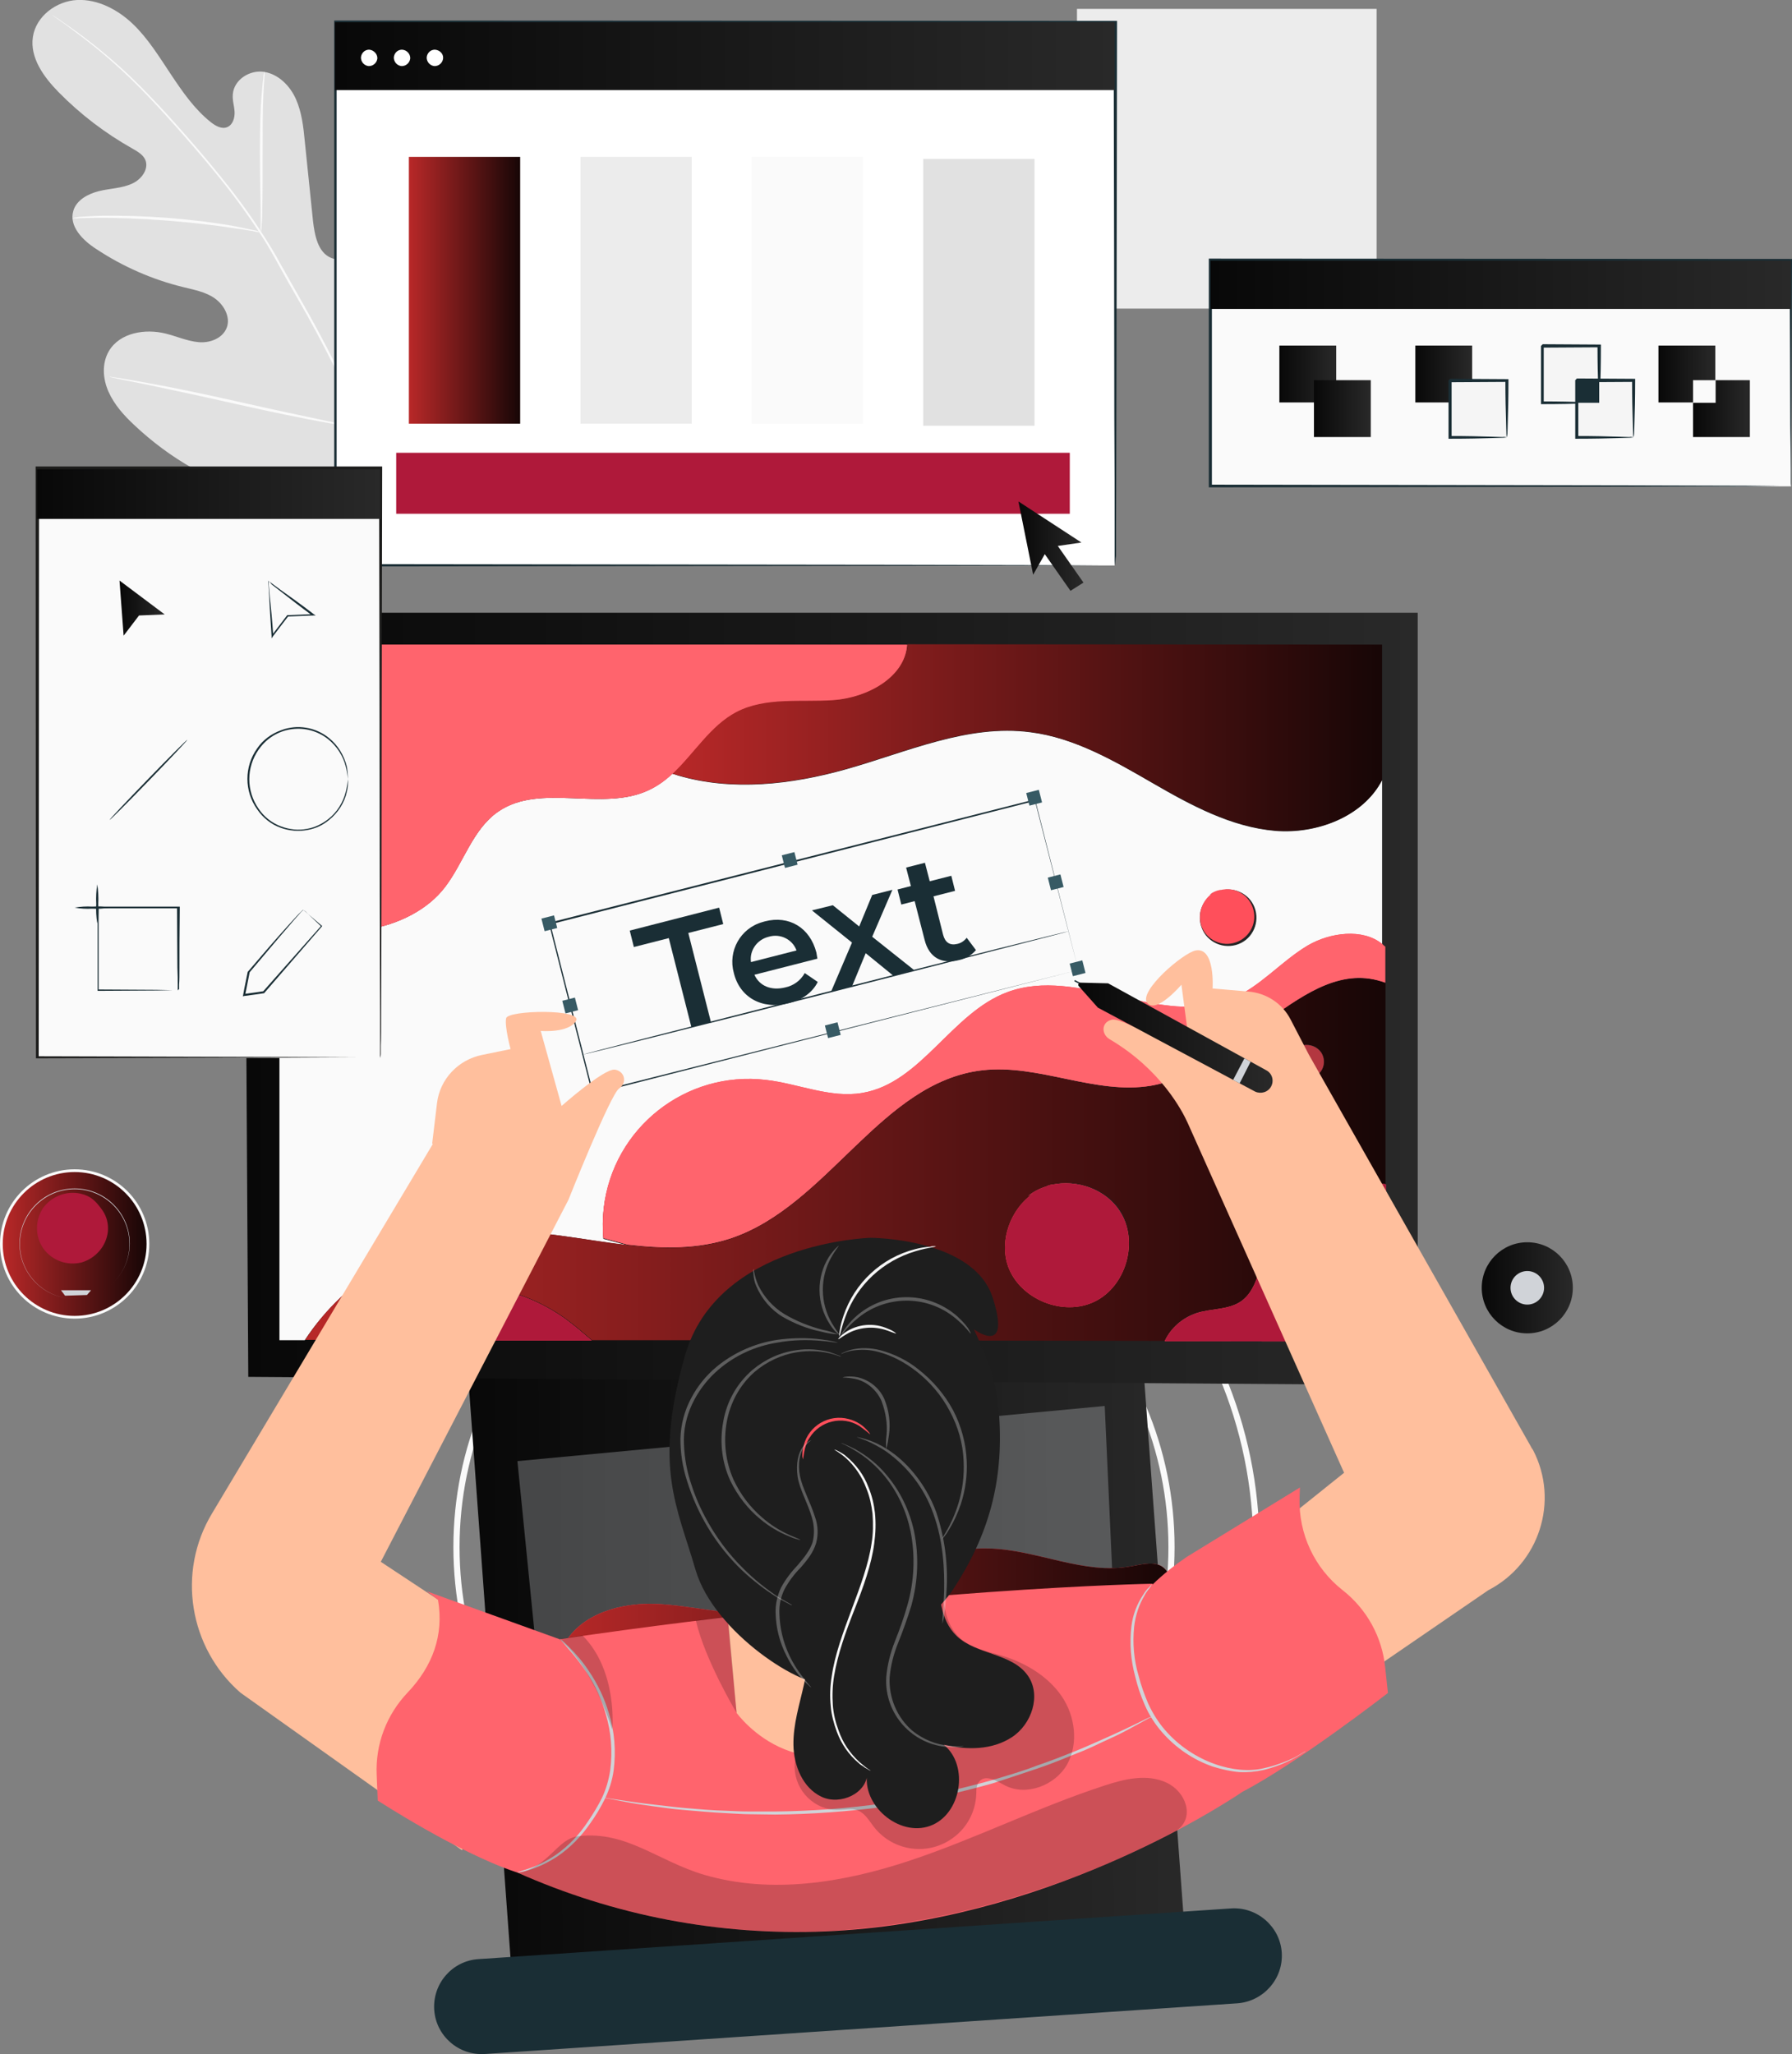 <?xml version="1.0" encoding="utf-8"?>
<!-- Generator: Adobe Illustrator 25.2.0, SVG Export Plug-In . SVG Version: 6.00 Build 0)  -->
<svg version="1.1" id="Layer_1" xmlns="http://www.w3.org/2000/svg" xmlns:xlink="http://www.w3.org/1999/xlink" x="0px" y="0px"
	 viewBox="0 0 523.3 599.7" style="enable-background:new 0 0 523.3 599.7;" xml:space="preserve">
<rect x="0" y="0" width="523.3" height="599.7" fill="#808080" stroke="none"/>
<style type="text/css">
	.st0{fill:#E1E1E1;}
	.st1{fill:#FAFAFA;}
	.st2{fill:#ECECEC;}
	.st3{fill:url(#SVGID_1_);}
	.st4{opacity:0.3;}
	.st5{fill:#D0D3D8;}
	.st6{fill:#1A2E35;}
	.st7{fill:url(#SVGID_2_);}
	.st8{fill:#FF4F5B;}
	.st9{fill:url(#SVGID_3_);}
	.st10{fill:url(#SVGID_4_);}
	.st11{fill:#AF193A;}
	.st12{fill:#ff646d;}
	.st13{fill:#375A64;}
	.st14{fill:url(#SVGID_5_);}
	.st15{fill:#FFBF9D;}
	.st16{fill:url(#SVGID_6_);}
	.st17{opacity:0.2;}
	.st18{fill:#1E1E1E;}
	.st19{fill:#F5F5F5;}
	.st20{fill:url(#SVGID_7_);}
	.st21{fill:url(#SVGID_8_);}
	.st22{fill:url(#SVGID_9_);}
	.st23{fill:url(#SVGID_10_);}
	.st24{fill:url(#SVGID_11_);}
	.st25{fill:url(#SVGID_12_);}
	.st26{fill:#FFFFFF;}
	.st27{fill:url(#SVGID_13_);}
	.st28{fill:url(#SVGID_14_);}
	.st29{fill:url(#SVGID_15_);}
	.st30{fill:#1C1C1B;}
	.st31{fill:url(#SVGID_16_);}
	.st32{fill:url(#SVGID_17_);}
	.st33{fill:url(#SVGID_18_);}
	.st34{fill:url(#SVGID_19_);}
</style>
<g id="Illustration">
	<path class="st0" d="M115.4,141.2c20-17.6,21.8-46.2,18.2-71.4c-0.6-4.2-0.6-8.7-3.1-12.2s-7.4-5.5-11-3.3c-3,1.8-3.9,5.6-5.3,8.8
		c-1.9,4.3-5,7.9-8.9,10.5c-2.5,1.7-5.8,2.9-8.6,1.7c-3.9-1.6-4.8-6.6-5.3-10.8C90.6,56.8,89.8,49,89,41.2
		c-0.4-4.2-0.9-8.5-2.6-12.3s-5-7.2-9.2-7.9s-8.8,2.2-9.2,6.4c-0.2,1.8,0.4,3.5,0.5,5.2c0.1,1.8-0.5,3.8-2.1,4.5s-3.4-0.3-4.8-1.4
		c-4.8-3.8-8.3-8.9-11.7-14S43.2,11.2,38.8,7S28.5-0.3,22.5,0s-12,4.7-12.9,10.8s3.2,11.7,7.5,16.1c6.4,6.5,13.6,12,21.6,16.5
		c1.4,0.8,3,1.7,3.7,3.2c1.2,2.7-1.1,5.8-3.8,7c-3,1.4-6.5,1.4-9.7,2.2s-6.6,2.6-7.5,5.8c-1.3,4.5,2.8,8.6,6.7,11.1
		c7.7,5.1,16.3,8.9,25.3,11.1c3.2,0.8,6.6,1.4,9.3,3.3s4.7,5.5,3.5,8.6s-4.9,4.5-8.2,4.2s-6.4-1.7-9.6-2.5c-6-1.5-13.4-0.3-16.6,5.1
		c-2.1,3.6-1.8,8.1-0.1,11.9c1.7,3.8,4.5,6.9,7.5,9.7c10.4,9.8,23.2,17.3,37.1,20.4S102.6,147.6,115.4,141.2"/>
	<path class="st1" d="M117.8,159.9c-2.5-11.6-6-22.9-10.7-33.8c-5.7-13.3-12.2-26.3-19.4-38.8l-5.6-9.9c-1.8-3.3-3.7-6.5-5.7-9.5
		C72.6,62,68.4,56.4,64,51c-4.2-5.2-8.4-10-12.3-14.4s-7.7-8.4-11.3-12C34.8,19,28.7,13.9,22.3,9.2C20,7.6,18.2,6.3,17,5.5l-1.4-0.9
		c-0.2-0.1-0.3-0.2-0.5-0.3c0.1,0.1,0.3,0.2,0.4,0.3l1.4,1c1.2,0.8,3,2.1,5.2,3.8c6.4,4.7,12.4,9.9,18,15.5c3.5,3.5,7.3,7.6,11.2,12
		s8.1,9.2,12.3,14.4c4.4,5.4,8.5,11,12.3,16.8c2,3,3.8,6.2,5.6,9.5s3.7,6.6,5.6,9.9c7.2,12.5,13.7,25.5,19.4,38.8
		c4.6,10.8,8.3,22.1,10.8,33.6"/>
	<path class="st1" d="M76.2,67.8c0.1-0.6,0.2-1.2,0.2-1.8c0.1-1.2,0.2-2.9,0.2-5c0.1-4.2,0.1-10.1,0.1-16.6s0-12.3,0.2-16.6
		c0.1-2.1,0.2-3.8,0.3-5c0.1-0.6,0.1-1.2,0-1.9c-0.2,0.6-0.3,1.2-0.3,1.8c-0.2,1.2-0.3,2.9-0.5,5C76,32,75.9,37.9,75.9,44.4
		S76,56.5,76.1,61v5C76,66.6,76.1,67.2,76.2,67.8z"/>
	<path class="st1" d="M21.1,63.7c0.7,0.1,1.5,0.1,2.2,0c1.4,0,3.4-0.1,5.9-0.1c5,0,11.9,0.2,19.5,0.8s14.5,1.4,19.4,2.2
		c2.5,0.3,4.5,0.7,5.9,0.9c0.7,0.2,1.4,0.3,2.2,0.3c-0.7-0.3-1.4-0.5-2.1-0.6c-1.4-0.3-3.3-0.7-5.8-1.2c-4.9-0.9-11.8-1.8-19.5-2.4
		c-6.5-0.5-13.1-0.7-19.6-0.6c-2.5,0.1-4.5,0.2-5.9,0.3C22.5,63.4,21.8,63.5,21.1,63.7z"/>
	<path class="st1" d="M106.3,125.2c0.1-0.2,0.2-0.5,0.3-0.7c0.2-0.6,0.4-1.2,0.7-2.1c0.6-1.8,1.4-4.4,2.4-7.6
		c1.9-6.5,4.3-15.5,6.8-25.5s4.8-19,6.6-25.5c0.9-3.2,1.6-5.8,2.1-7.7c0.2-0.8,0.4-1.5,0.6-2.1c0.1-0.2,0.1-0.5,0.2-0.8
		c-0.1,0.2-0.2,0.5-0.3,0.7c-0.2,0.6-0.4,1.2-0.7,2.1c-0.6,1.8-1.4,4.4-2.4,7.6c-1.9,6.5-4.3,15.5-6.8,25.5s-4.8,19-6.6,25.5
		c-0.9,3.2-1.6,5.8-2.1,7.7c-0.2,0.8-0.4,1.5-0.6,2.1C106.4,124.7,106.3,124.9,106.3,125.2z"/>
	<path class="st1" d="M32,110c0.2,0.1,0.5,0.2,0.7,0.2l2.2,0.5l8,1.6c6.7,1.4,16,3.4,26.2,5.7s19.5,4.2,26.2,5.4
		c3.4,0.6,6.1,1.1,8,1.4l2.2,0.3c0.3,0.1,0.5,0.1,0.8,0.1c-0.2-0.1-0.5-0.2-0.7-0.2l-2.2-0.5l-8-1.6c-6.7-1.4-16-3.4-26.2-5.7
		S49.8,113,43,111.8c-3.4-0.6-6.1-1.1-8-1.4l-2.2-0.3C32.6,110,32.3,110,32,110z"/>
	<path class="st1" d="M237.7,581.8c-71.7,0-130.1-58.3-130.1-130.1S166,321.6,237.7,321.6S367.8,380,367.8,451.7
		S309.4,581.8,237.7,581.8z M237.7,323.4c-70.8,0-128.3,57.5-128.2,128.3S166.9,580,237.8,580c70.8,0,128.2-57.4,128.2-128.3
		S308.6,323.4,237.7,323.4L237.7,323.4z"/>
	<path class="st1" d="M237.7,557c-58.2,0-105.3-47.1-105.3-105.3s47.1-105.3,105.3-105.3S343,393.5,343,451.7S295.9,557,237.7,557
		L237.7,557z M237.7,348.2c-57.2,0-103.5,46.3-103.5,103.5s46.3,103.5,103.5,103.5s103.5-46.3,103.5-103.5S294.9,348.2,237.7,348.2
		L237.7,348.2L237.7,348.2z"/>
	<path class="st1" d="M237.7,534.7c-45.8,0-83-37.2-83-83s37.2-83,83-83s83,37.2,83,83S283.5,534.7,237.7,534.7L237.7,534.7z
		 M237.7,370.5c-44.8,0-81.2,36.4-81.2,81.2s36.4,81.2,81.2,81.2s81.2-36.4,81.2-81.2C318.9,406.8,282.6,370.5,237.7,370.5
		L237.7,370.5z"/>
	<rect x="314.5" y="2.6" class="st2" width="87.5" height="87.5"/>
	
		<linearGradient id="SVGID_1_" gradientUnits="userSpaceOnUse" x1="134.179" y1="-123.018" x2="346.25" y2="-123.018" gradientTransform="matrix(1.002 -3.076260e-03 -3.076260e-03 -1.002 0.171 357.775)">
		<stop  offset="0" style="stop-color:#080808"/>
		<stop  offset="1" style="stop-color:#292929"/>
	</linearGradient>
	<polygon class="st3" points="135.1,379.7 331.4,365.4 347.2,581 150.8,595.3 	"/>
	<g class="st4">
		<polygon class="st5" points="325.5,474.3 322.6,410.5 151.1,426.6 157.7,492.8 		"/>
	</g>
	<path class="st6" d="M361.4,584.9l-219.8,14.8c-7.7,0.5-14.3-5.3-14.8-12.9l0,0l0,0c-0.5-7.7,5.3-14.3,12.9-14.8l0,0l0,0
		l219.8-14.8c7.6-0.5,14.3,5.3,14.8,12.9l0,0C374.8,577.7,369,584.3,361.4,584.9L361.4,584.9z"/>
	
		<linearGradient id="SVGID_2_" gradientUnits="userSpaceOnUse" x1="71.2" y1="66.37" x2="414" y2="66.37" gradientTransform="matrix(1 0 0 -1 0 358.02)">
		<stop  offset="0" style="stop-color:#080808"/>
		<stop  offset="1" style="stop-color:#292929"/>
	</linearGradient>
	<polygon class="st7" points="72.5,402 71.2,178.9 414,178.9 414,404.4 	"/>
	<path class="st1" d="M143.3,359.6c13.3-0.7,26.8,2.4,40,4l-7.1-1.9c-2.1-23.5,15.3-44.3,38.8-46.3c2.9-0.3,5.8-0.2,8.7,0.1
		c9.4,1.1,18.7,5.3,28.1,3.8c17.2-2.9,26-23.3,42.3-29.4c20.8-7.8,45.1,10.5,65.6,1.9c8.3-3.5,14.4-10.8,22.1-15.5
		c6.6-4,16.2-5.1,21.8-0.5v-48c-5.5,10.6-19,15.8-31.2,14.8c-12.9-1.1-24.7-7.5-35.9-14s-22.8-13.2-35.6-14.8
		c-18.3-2.4-36,5.8-53.8,10.8c-16,4.5-33.3,6.5-49.2,1.8c-0.5-0.2-1.1-0.4-1.6-0.5c-2,1.9-4.2,3.5-6.7,4.7
		c-13.6,6.6-31.8-2.2-44.2,6.4c-7.4,5.2-10,14.8-15.5,22c-10.1,13.3-34.4,17.2-48.3,7.8v124.5H89
		C100.9,373.2,121.5,360.7,143.3,359.6z M353.3,261.3c0.8-0.6,1.8-1.1,2.8-1.3c0.1,0,0.2-0.1,0.4-0.1l-0.1,0.1
		c4.4-1.2,9,1.3,10.2,5.7c1.2,4.4-1.3,9-5.7,10.2c-4.4,1.2-9-1.3-10.2-5.7c-1-3.5,0.4-7.3,3.5-9.2L353.3,261.3z"/>
	<path class="st8" d="M403.6,275.6c-5.6-4.6-15.2-3.4-21.8,0.5c-7.7,4.6-13.8,12-22.1,15.5c-20.5,8.6-44.8-9.7-65.6-1.9
		c-16.3,6.1-25.1,26.5-42.3,29.4c-9.4,1.6-18.6-2.7-28.1-3.8c-23.4-2.8-44.7,14-47.4,37.4c-0.3,2.9-0.4,5.9-0.1,8.8l7.1,1.9
		c10.3,1.2,20.5,1.4,30.3-1.9c28.3-9.6,43.7-45.6,73.3-49c16.4-1.9,32.9,7.2,49.2,4.5c13.2-2.3,23.8-11.9,34.7-19.6
		c10.8-7.7,21.5-15,33.7-10.5v-10.5C404.2,276.2,403.9,275.9,403.6,275.6z"/>
	
		<linearGradient id="SVGID_3_" gradientUnits="userSpaceOnUse" x1="89.1" y1="19.46" x2="404.6" y2="19.46" gradientTransform="matrix(1 0 0 -1 0 358.02)">
		<stop  offset="0" style="stop-color:#B82828"/>
		<stop  offset="1" style="stop-color:#170606"/>
	</linearGradient>
	<path class="st9" d="M370.8,297.5c-10.9,7.8-21.5,17.4-34.7,19.6c-16.3,2.8-32.7-6.4-49.2-4.5c-29.6,3.4-45,39.4-73.3,49
		c-9.8,3.3-20,3.1-30.3,1.9c-13.3-1.5-26.8-4.6-40-4c-21.7,1.1-42.4,13.6-54.2,31.7h7.2c7.1-7.2,16.2-12.3,26.1-14.6
		c14.7-3.5,30.2-0.5,42.5,8.2c2.8,2,5.4,4.3,8,6.5h54c2.4-1.4,4.8-2.7,7.2-3.9c9.8-5,20.9-8.4,31.7-6.1c6.6,1.4,12.8,5,16.5,10.1
		l57.8,0.1c1.9-3.9,5.2-6.9,9.3-8.2c4.4-1.3,9.4-0.8,13.1-3.5c4.3-3.1,5.1-9,6.9-14c4.9-13.8,20.7-22.8,35.2-20.1V287
		C392.3,282.5,381.6,289.8,370.8,297.5z M319.8,379.9c-9.2,4.5-21.8-0.5-25.3-10.2c-2.7-7.6,0.7-16.6,7.2-21.3l-1.4,0.7
		c1.6-1.3,3.4-2.2,5.3-2.8c0.6-0.2,1.2-0.4,1.9-0.6l-0.3,0.1c7.4-1.6,15.9,1.3,20,7.7C332.6,362.3,329,375.4,319.8,379.9z
		 M383.9,314.4c-2.4,1.2-5.3,0.3-6.5-2.1c-1.2-2.3-0.4-5.1,1.8-6.4l-0.5,0.2c0.5-0.4,1.1-0.7,1.7-0.8l0.2-0.1h-0.1
		c2.6-0.7,5.3,0.9,6,3.5C387.1,310.9,386,313.3,383.9,314.4L383.9,314.4z"/>
	<path class="st8" d="M369.4,365.9c-1.8,5-2.6,10.9-6.9,14c-3.7,2.6-8.8,2.1-13.1,3.5c-4.1,1.4-7.5,4.3-9.3,8.2l64.6,0.1v-45.9
		C390.1,343,374.3,352,369.4,365.9z"/>
	<path class="st8" d="M122.3,376.7c-9.9,2.3-18.9,7.4-26.1,14.6l76.6,0.1c-2.6-2.2-5.2-4.5-8-6.5C152.5,376.2,137,373.2,122.3,376.7
		z"/>
	<path class="st8" d="M265.7,381.4c-10.7-2.3-21.9,1.2-31.7,6.1c-2.4,1.2-4.8,2.6-7.2,3.9l55.4,0.1
		C278.5,386.4,272.3,382.8,265.7,381.4z"/>
	
		<linearGradient id="SVGID_4_" gradientUnits="userSpaceOnUse" x1="196.2" y1="142.658" x2="403.6" y2="142.658" gradientTransform="matrix(1 0 0 -1 0 358.02)">
		<stop  offset="0" style="stop-color:#B82828"/>
		<stop  offset="1" style="stop-color:#170606"/>
	</linearGradient>
	<path class="st10" d="M243.3,204.3c-9.6,0.7-20-0.9-28.5,3.5c-7.7,4-12.4,12.1-18.6,18c0.5,0.2,1.1,0.4,1.6,0.5
		c16,4.7,33.3,2.7,49.3-1.8c17.7-5,35.5-13.2,53.8-10.8c12.9,1.7,24.4,8.4,35.6,14.8s23,12.9,35.9,14c12.2,1,25.7-4.1,31.2-14.8
		v-39.5l0,0L265,188.1C264.2,197.7,252.9,203.6,243.3,204.3z"/>
	<path class="st8" d="M350.8,270.3c1.5,4.2,6.1,6.3,10.2,4.8c4.2-1.5,6.3-6.1,4.8-10.2c-1.4-3.9-5.5-6.1-9.5-5l0.1-0.1
		c-0.1,0-0.3,0.1-0.4,0.1c-1,0.2-2,0.7-2.8,1.3l0.8-0.4C351,263,349.7,266.8,350.8,270.3z"/>
	<path class="st8" d="M307.1,345.9l0.3-0.1c-0.6,0.1-1.3,0.3-1.9,0.6c-1.9,0.6-3.7,1.5-5.3,2.8l1.4-0.7c-6.5,4.6-9.9,13.7-7.2,21.3
		c3.5,9.6,16.1,14.7,25.3,10.2s12.9-17.6,7.4-26.2C323,347.2,314.5,344.3,307.1,345.9z"/>
	<path class="st11" d="M307.1,345.9l0.3-0.1c-0.6,0.1-1.3,0.3-1.9,0.6c-1.9,0.6-3.7,1.5-5.3,2.8l1.4-0.7c-6.5,4.6-9.9,13.7-7.2,21.3
		c3.5,9.6,16.1,14.7,25.3,10.2s12.9-17.6,7.4-26.2C323,347.2,314.5,344.3,307.1,345.9z"/>
	<path class="st8" d="M385.8,307.3c-1.2-1.7-3.3-2.5-5.4-2.1h0.1l-0.2,0.1c-0.6,0.1-1.2,0.4-1.7,0.8l0.5-0.2
		c-2.3,1.5-2.9,4.5-1.5,6.7c1.5,2.3,4.5,2.9,6.7,1.5C386.6,312.7,387.3,309.7,385.8,307.3L385.8,307.3L385.8,307.3z"/>
	<path class="st8" d="M130,258.9c5.5-7.2,8-16.9,15.5-22c12.4-8.6,30.6,0.2,44.2-6.4c2.5-1.2,4.7-2.8,6.7-4.7c6.3-5.9,11-14,18.6-18
		c8.6-4.5,18.9-2.8,28.5-3.5s20.7-6.5,21.4-16.1H81l0.3,78.4c0.1,0.1,0.3,0.1,0.4,0.2C95.6,276.1,119.9,272.3,130,258.9z"/>
	<path class="st12" d="M403.6,275.6c-5.6-4.6-15.2-3.4-21.8,0.5c-7.7,4.6-13.8,12-22.1,15.5c-20.5,8.6-44.8-9.7-65.6-1.9
		c-16.3,6.1-25.1,26.5-42.3,29.4c-9.4,1.6-18.6-2.7-28.1-3.8c-23.4-2.8-44.7,14-47.4,37.4c-0.3,2.9-0.4,5.9-0.1,8.8l7.1,1.9
		c10.3,1.2,20.5,1.4,30.3-1.9c28.3-9.6,43.7-45.6,73.3-49c16.4-1.9,32.9,7.2,49.2,4.5c13.2-2.3,23.8-11.9,34.7-19.6
		c10.8-7.7,21.5-15,33.7-10.5v-10.5C404.2,276.2,403.9,275.9,403.6,275.6z"/>
	<path class="st12" d="M213.4,188.2H81l0.3,78.4c0.1,0.1,0.3,0.1,0.4,0.2c14,9.3,38.2,5.5,48.3-7.8c5.5-7.2,8-16.9,15.5-22
		c12.4-8.6,30.6,0.2,44.2-6.4c2.5-1.2,4.7-2.8,6.7-4.7c6.3-5.9,11-14,18.6-18c8.6-4.5,18.9-2.8,28.5-3.5s20.7-6.5,21.4-16.1"/>
	<path class="st6" d="M314.9,283.2c-0.6-2.3-4.9-19-12.7-49.5l0.2,0.1l-141.8,36.1l0,0l0.1-0.2c4.4,17.3,8.6,34,12.6,49.6L173,319
		L314.9,283.2l-141.8,36.2h-0.2v-0.2c-4-15.6-8.2-32.3-12.6-49.6l-0.1-0.2h0.2l141.8-36h0.1v0.1
		C310.1,264.2,314.3,280.9,314.9,283.2z"/>
	
		<rect x="312.9" y="280.8" transform="matrix(0.969 -0.246 0.246 0.969 -59.905 86.208)" class="st13" width="3.8" height="3.8"/>
	
		<rect x="171.2" y="317.3" transform="matrix(0.969 -0.246 0.246 0.969 -73.254 52.445)" class="st13" width="3.8" height="3.8"/>
	
		<rect x="300.2" y="231" transform="matrix(0.969 -0.246 0.246 0.969 -48.039 81.546)" class="st13" width="3.8" height="3.8"/>
	
		<rect x="228.8" y="249.2" transform="matrix(0.969 -0.246 0.246 0.969 -54.712 64.53)" class="st13" width="3.8" height="3.8"/>
	
		<rect x="241.4" y="298.9" transform="matrix(0.969 -0.246 0.246 0.969 -66.564 69.159)" class="st13" width="3.8" height="3.8"/>
	
		<rect x="164.7" y="291.7" transform="matrix(0.969 -0.246 0.246 0.969 -67.15 50.057)" class="st13" width="3.8" height="3.8"/>
	
		<rect x="306.5" y="255.7" transform="matrix(0.969 -0.246 0.246 0.969 -53.923 83.862)" class="st13" width="3.8" height="3.8"/>
	
		<rect x="158.6" y="267.7" transform="matrix(0.969 -0.246 0.246 0.969 -61.432 47.814)" class="st13" width="3.8" height="3.8"/>
	<path class="st6" d="M195.3,273.9l-10.2,2.6l-1.2-4.8L210,265l1.2,4.8l-10.2,2.6l6.6,26l-5.7,1.5L195.3,273.9z"/>
	<path class="st6" d="M238.7,279.9l-18.4,4.7c1.5,3.3,4.9,4.7,9,3.7c2.4-0.5,4.5-2,5.7-4.2l3.8,2.6c-1.5,3-4.4,5.2-8.5,6.2
		c-7.9,2-14.3-1.8-16-8.8c-1.8-6.4,1.9-13.1,8.4-14.9c0.2-0.1,0.5-0.1,0.7-0.2c7-1.8,13.1,1.8,15,9.1
		C238.5,278.7,238.6,279.4,238.7,279.9z M219.3,280.9l13.3-3.4c-1.2-3.3-4.8-5-8.1-4C221.1,274.3,218.8,277.5,219.3,280.9
		L219.3,280.9z"/>
	<path class="st6" d="M260.9,284.9l-8.1-6.6l-4,9.7l-6.1,1.5l6.1-14.3l-11.7-9.4l6.1-1.5l7.7,6.2l3.8-9.2l5.9-1.5l-5.9,13.7
		l12.2,9.7L260.9,284.9z"/>
	<path class="st6" d="M285,277.4c-1.3,1.5-3,2.5-4.9,2.9c-5.1,1.3-8.8-0.7-10.1-5.9l-2.9-11.3l-3.9,1l-1.1-4.4l3.9-1l-1.4-5.4
		l5.5-1.4l1.4,5.4l6.3-1.6l1.1,4.4l-6.3,1.6l2.8,11.2c0.6,2.3,2,3.2,4.1,2.7c1.1-0.2,2.1-0.9,2.8-1.8L285,277.4z"/>
	<path class="st6" d="M312.1,271.9c0,0.1-31.7,8.2-70.9,18.2s-70.9,17.9-71,17.8s31.7-8.2,70.9-18.2S312,271.8,312.1,271.9z"/>
	<path class="st11" d="M369.4,365.9c-1.8,5-2.6,10.9-6.9,14c-3.7,2.6-8.8,2.1-13.1,3.5c-4.1,1.4-7.5,4.3-9.3,8.2l64.6,0.1v-45.9
		C390.1,343,374.3,352,369.4,365.9z"/>
	<g class="st4">
		<path d="M385.8,307.3c-1.2-1.7-3.3-2.5-5.4-2.1h0.1l-0.2,0.1c-0.6,0.1-1.2,0.4-1.7,0.8l0.5-0.2c-2.3,1.5-2.9,4.5-1.5,6.7
			c1.5,2.3,4.5,2.9,6.7,1.5C386.6,312.7,387.3,309.7,385.8,307.3L385.8,307.3L385.8,307.3z"/>
	</g>
	<path class="st11" d="M122.3,376.7c-9.9,2.3-18.9,7.4-26.1,14.6l76.6,0.1c-2.6-2.2-5.2-4.5-8-6.5
		C152.5,376.2,137,373.2,122.3,376.7z"/>
	<g class="st4">
		<path d="M265.7,381.4c-10.7-2.3-21.9,1.2-31.7,6.1c-2.4,1.2-4.8,2.6-7.2,3.9l55.4,0.1C278.5,386.4,272.3,382.8,265.7,381.4z"/>
	</g>
	<path class="st8" d="M164.8,480c5-8.9,16.5-12.1,26.7-11.7s20.3,3.3,30.5,2.8c23.3-1.1,43.6-19.7,66.9-19c14,0.4,27.7,7.8,41.5,5.2
		c3.3-0.6,7.3-1.7,9.7,0.7c2,1.9,1.8,5.4,0.2,7.7s-4.1,3.7-6.6,5c-35.6,18-76.9,19.8-116.5,24.7c-10.1,1.3-20.5,2.8-30.5,1
		s-20.1-7.5-24.1-16.9"/>
	
		<linearGradient id="SVGID_5_" gradientUnits="userSpaceOnUse" x1="162.6" y1="-116.635" x2="341.55" y2="-116.635" gradientTransform="matrix(1 0 0 -1 0 358.02)">
		<stop  offset="0" style="stop-color:#B82828"/>
		<stop  offset="1" style="stop-color:#170606"/>
	</linearGradient>
	<path class="st14" d="M164.8,480c5-8.9,16.5-12.1,26.7-11.7s20.3,3.3,30.5,2.8c23.3-1.1,43.6-19.7,66.9-19
		c14,0.4,27.7,7.8,41.5,5.2c3.3-0.6,7.3-1.7,9.7,0.7c2,1.9,1.8,5.4,0.2,7.7s-4.1,3.7-6.6,5c-35.6,18-76.9,19.8-116.5,24.7
		c-10.1,1.3-20.5,2.8-30.5,1s-20.1-7.5-24.1-16.9"/>
	<path class="st15" d="M446.8,421.9l-64.6-114l-5.3-10.2c-2.4-4.7-7.1-7.8-12.4-8.2l-10.4-0.9c0,0,0.8-12.1-4.9-11.1
		c-3.6,0.6-16.8,11.9-14.2,15.3s10-5.3,10-5.3l2.8,21.1c0,0-19.8-11.5-23-10.9s-3.3,4.2-0.8,5.7c15.1,8.9,21.3,21.1,22.8,24.4l0,0
		L392.5,430l-15.6,12.5l18.6,48.6l39.1-26.8c14.9-7.7,20.8-26,13.1-40.9l0,0C447.4,423,447.1,422.5,446.8,421.9z"/>
	
		<rect x="314.5" y="285.9" transform="matrix(0.462 -0.887 0.887 0.462 -85.192 433.366)" class="st6" width="0.4" height="2.1"/>
	
		<linearGradient id="SVGID_6_" gradientUnits="userSpaceOnUse" x1="314.969" y1="55.045" x2="371.666" y2="55.045" gradientTransform="matrix(1 0 0 -1 0 358.02)">
		<stop  offset="0" style="stop-color:#080808"/>
		<stop  offset="1" style="stop-color:#292929"/>
	</linearGradient>
	<path class="st16" d="M315.5,286.9l8.1,0.2l46.2,25.4c1.7,0.9,2.3,3,1.4,4.7l0,0c-0.9,1.7-3,2.3-4.7,1.5l0,0l0,0l-45.9-24.5
		l-5.6-6.3c-0.2-0.2-0.2-0.6,0.1-0.8l0,0C315.3,286.9,315.4,286.9,315.5,286.9z"/>
	<polygon class="st5" points="365.2,310 362,316.3 360.1,315.3 363.4,309 	"/>
	<path class="st15" d="M179.5,312.3c-3.2-0.3-15.5,10.6-15.5,10.6l-6.1-21.9c0,0,8.1,0.7,10.3-2.9s-19.9-3.2-20.4-0.8s1.3,9,1.3,9
		l-8.3,1.7c-7,1.4-12.4,7.1-13.2,14.2l-1.4,11.7l0.2,0.1L61.9,441.9c-10.3,17.1-6.7,39.2,8.3,52.3l64.7,46l24.1-52.6L111.2,456
		L166,350.3c0,0,12.3-30.9,14.8-32.5c1.4-0.9,1.9-2.7,1-4.1C181.3,312.9,180.4,312.4,179.5,312.3L179.5,312.3z"/>
	<path class="st12" d="M405.3,494.3l-0.8-7.5c-0.9-8.9-5.4-17-12.4-22.5l0,0c-8.3-6.5-12.9-16.5-12.6-26.9l0.1-3.1l-33.1,20.3
		c-3.5,2.4-6.8,5-9.9,8l-0.1-0.2c0,0-70.7,1.2-173.1,16.2l-38.8-14l3.3,2.5c1.8,10.3-1.6,19.4-8.8,27l0,0
		c-6.2,6.5-9.5,15.1-9.1,24.1l0.3,7.5c0,0,23.2,15.1,40.1,20.8l0.6,0.2c28.3,12.6,59.1,18.5,90.1,17.2c63.1-2.6,115-36.2,121.8-40.8
		C378.9,514.8,405.3,494.3,405.3,494.3z"/>
	<path class="st5" d="M163.5,478.5c0.3,0.2,0.5,0.3,0.7,0.5c0.4,0.4,1.1,1,1.8,1.7c2.2,2.2,4.2,4.5,5.9,7.1c2.6,3.8,4.6,8,5.9,12.4
		c1.7,5.4,2.1,11.1,1.4,16.7c-0.4,2.9-1.3,5.7-2.6,8.4c-1.2,2.4-2.6,4.8-4.2,7c-2.6,3.8-5.8,7.1-9.6,9.7c-2.6,1.7-5.4,3.1-8.4,4
		c-0.8,0.2-1.6,0.5-2.4,0.6c-0.3,0.1-0.6,0.1-0.9,0.1c0-0.1,1.1-0.4,3.2-1.1c2.9-1,5.6-2.4,8.1-4.1c3.7-2.6,6.8-5.9,9.3-9.7
		c1.5-2.2,2.9-4.5,4.1-6.9c1.2-2.6,2-5.3,2.4-8.1c0.7-5.5,0.3-11-1.3-16.3c-1.2-4.3-3.1-8.5-5.6-12.2c-1.7-2.5-3.6-5-5.6-7.2
		C165,480.2,164.2,479.4,163.5,478.5z"/>
	<g class="st17">
		<path d="M343.8,534.3c5.1-3.7,2.6-11.1-3.1-13.8s-12.4-1.1-18.4,0.9c-19.3,6.3-37.5,15.5-56.8,21.9s-40.3,9.8-59.8,4.1
			c-13.6-4-22.7-12.9-36.7-11.3c-6.4,0.7-8.4,8.8-17.8,10.8c13.6,6,27.9,10.4,42.4,13.3c17.4,3.5,35.3,4.6,53,3.3
			c18.2-1.5,36.1-5.1,53.5-10.8C315.3,548,329.9,541.7,343.8,534.3z"/>
	</g>
	<g class="st17">
		<path d="M178.8,505c0,0,1.7-17.1-8.7-27.5l-6.9,1C163.2,478.5,172.3,485.1,178.8,505z"/>
	</g>
	<path class="st15" d="M211.6,459.5c-0.4,0.9,3.5,40.6,3.5,40.6s20.1,28.1,51.7,0.8l3.8-43.2L211.6,459.5z"/>
	<g class="st17">
		<path d="M215.1,500.1c0,0-9.3-15.5-11.9-27l7.7-0.9l1.9,2.1L215.1,500.1z"/>
	</g>
	<path class="st5" d="M381.3,511.3c-0.2,0.2-0.5,0.4-0.8,0.5c-0.5,0.3-1.3,0.8-2.3,1.4c-2.9,1.6-6,2.8-9.3,3.6
		c-2.3,0.5-4.6,0.7-6.9,0.6c-2.6-0.2-5.2-0.8-7.8-1.6c-5.8-2-10.9-5.5-14.9-10.1c-2.1-2.4-3.8-5.1-5-7.9c-1.2-2.7-2.1-5.4-2.8-8.3
		c-1.3-4.8-1.7-9.8-1.1-14.7c0.4-3.3,1.6-6.5,3.5-9.3c0.5-0.8,1-1.5,1.7-2.1c0.4-0.5,0.6-0.7,0.7-0.7c-0.1,0.3-0.3,0.5-0.5,0.8
		c-0.5,0.7-1.1,1.4-1.5,2.2c-1.7,2.8-2.7,5.9-3.1,9.2c-0.5,4.8-0.1,9.7,1.3,14.4c0.7,2.8,1.7,5.5,2.8,8.1c1.3,2.8,2.9,5.4,4.9,7.7
		c8.3,9.6,20.7,13.1,28.7,11.2c3.2-0.7,6.3-1.8,9.2-3.2C380.1,511.9,381.2,511.3,381.3,511.3z"/>
	<path class="st5" d="M336.2,501.3c-0.1,0.1-0.2,0.2-0.4,0.2l-1.1,0.6l-4.2,2.3c-1.8,1-4.1,2.2-6.8,3.4s-5.7,2.8-9.2,4.1
		c-3.5,1.4-7.2,3-11.4,4.4s-8.6,2.9-13.3,4.4c-10.3,2.9-20.8,5.2-31.4,6.8c-10.6,1.4-21.3,2.2-32,2.3l-7.2-0.1
		c-2.3,0-4.6-0.2-6.8-0.3c-4.4-0.2-8.5-0.6-12.2-0.9s-7.1-0.8-10-1.2s-5.5-0.8-7.5-1.2l-4.7-0.9l-1.2-0.2c-0.3-0.1-0.4-0.1-0.4-0.1
		c0.1,0,0.3,0,0.4,0l1.2,0.2l4.7,0.7c2.1,0.3,4.6,0.7,7.5,1s6.3,0.8,10,1.1s7.8,0.7,12.1,0.8c2.2,0.1,4.4,0.2,6.8,0.2h7.2
		c10.7-0.1,21.3-0.9,31.9-2.4c10.6-1.6,21-3.8,31.3-6.7c4.7-1.4,9.2-2.7,13.3-4.3c4.1-1.4,7.9-2.9,11.4-4.3c3.4-1.4,6.5-2.8,9.2-4
		s5-2.3,6.9-3.2l4.3-2.1l1.1-0.5C335.9,501.3,336.1,501.3,336.2,501.3z"/>
	<g class="st17">
		<path d="M232.9,511.2c-2.5,6.5,0.7,13.8,7.2,16.4l0,0c1.5,0.6,3.1,0.9,4.8,0.8c1.9,0,3.8-0.5,5.6,0.2c2.1,0.8,3.3,3,4.7,4.8
			c5.7,7.3,16.2,8.6,23.5,2.9c3.9-3,6.2-7.6,6.4-12.5c0-1.3,0-2.7,0.9-3.7c1.8-2.1,5.1-0.1,7.5,1.2c6.2,3.2,14.6,0,18.1-6.1
			c3.4-6.1,2.4-14.2-1.6-20s-10.4-9.6-17.1-11.7c-4.3-1.3-9-2.1-12.4-5.1c-4.9-4.3-5.3-11.7-5.4-18.2"/>
	</g>
	<path class="st18" d="M284.4,388.1c4.4,9.7,6.7,15.3,7.4,25.6c1.2,18.8-3,34.3-13.3,50.1c-0.1,0.1,0.1-0.1,0,0
		c-7.5,11.5-30.1,25.8-36.8,27.7s-33.2-14.6-38.6-33.2s-12.3-29.9-3.1-62.4c9.4-33.3,54.2-34.5,54.2-34.5s30.1,0,35.7,17.5
		S284.4,388.1,284.4,388.1z"/>
	<path class="st18" d="M236.9,425.4c-11.8,1.2-20.5,11.7-19.3,23.5c0.4,3.6,1.6,7.1,3.7,10.1c3.7,5.4,9.9,9,12.7,15
		c2.6,5.4,2.1,11.8,0.8,17.7s-3.2,11.7-3.1,17.8c0.1,6,2.7,12.5,8.2,15.1s13.4-1,13.4-7.1c-1.8,9.5,9.2,18.9,18.3,15.6
		s11.5-17.6,4-23.7c6.7,1.6,14.1,1.6,19.9-2.2s8.6-12.2,4.7-17.9c-4.6-6.7-15.1-6.1-20.9-11.7c-4.8-4.7-5.1-12.1-5.4-18.8
		c-0.5-9.6-1.9-19.5-6.9-27.8s-14-14.7-23.6-14"/>
	<path class="st1" d="M254.3,517c-0.4-0.1-0.7-0.3-1-0.5c-0.4-0.2-0.8-0.4-1.1-0.7c-0.5-0.3-1-0.6-1.4-1c-2.9-2.4-5.1-5.6-6.4-9.1
		c-0.9-2.4-1.6-5-1.8-7.5c-0.3-3-0.2-5.9,0.3-8.9c0.9-6.2,3.3-12.7,5.8-19.4s4.9-13.1,5.8-19.2c0.5-2.9,0.5-5.8,0.3-8.7
		c-0.3-2.5-0.8-5-1.8-7.4c-1.3-3.5-3.4-6.6-6.1-9c-2-1.7-3.3-2.3-3.3-2.4c0.3,0.1,0.7,0.2,1,0.4c0.4,0.2,0.8,0.4,1.1,0.6
		c0.5,0.3,1,0.6,1.4,1c2.9,2.4,5.2,5.5,6.5,9c1,2.4,1.6,4.9,1.9,7.5c0.3,3,0.2,5.9-0.2,8.9c-0.8,6.2-3.2,12.8-5.8,19.4
		s-4.9,13.1-5.9,19.2c-0.5,2.9-0.6,5.8-0.4,8.7c0.2,2.5,0.8,5,1.7,7.4c1.2,3.5,3.3,6.6,6,9.1C252.1,515.4,253.1,516.3,254.3,517z"/>
	<g class="st4">
		<path class="st19" d="M281.5,509.8c-0.4,0.1-0.7,0.2-1.1,0.2c-1.1,0.1-2.2,0.2-3.3,0.1c-10.7-0.6-18.9-9.7-18.3-20.4l0,0l0,0
			c0.3-3.6,1.2-7.1,2.5-10.4c1.4-3.5,2.7-7.1,3.7-10.7c2-7,2.3-14.4,0.9-21.5c-1.2-5.8-3.7-11.3-7.4-15.9c-2.5-3.1-5.6-5.8-9-7.8
			c-2.4-1.5-3.9-2-3.9-2.1c0.4,0.1,0.7,0.2,1.1,0.4c1,0.4,2,0.9,3,1.4c3.6,2,6.8,4.6,9.4,7.8c3.9,4.7,6.5,10.2,7.8,16.1
			c1.5,7.2,1.2,14.7-0.8,21.9c-1.1,3.6-2.4,7.2-3.8,10.7c-1.3,3.2-2.2,6.6-2.5,10.1c-0.3,5.9,2.1,11.7,6.6,15.6
			c3.1,2.5,6.9,4.1,10.8,4.4C278.6,509.9,280,509.9,281.5,509.8z"/>
	</g>
	<path class="st8" d="M254.1,418.8c-1-0.9-2.1-1.7-3.2-2.5c-4.9-3-11.4-1.5-14.5,3.5c-0.5,0.7-0.8,1.5-1.1,2.3
		c-0.4,1.3-0.6,2.6-0.8,4c-0.1-0.4-0.2-0.7-0.2-1.1c0-1,0.1-2.1,0.4-3c1.5-5.8,7.4-9.2,13.1-7.7l0,0c1.2,0.3,2.3,0.8,3.4,1.5
		c0.9,0.6,1.6,1.3,2.3,2.1C254,418.4,254.1,418.8,254.1,418.8z"/>
	<g class="st4">
		<path class="st19" d="M236.9,492.7c-0.2-0.1-0.5-0.3-0.6-0.5c-0.6-0.5-1.2-1.1-1.7-1.6c-2-2.1-3.6-4.5-4.9-7.1
			c-2-3.9-3.1-8.1-3.2-12.5c-0.1-2.6,0.5-5.2,1.6-7.5c1.3-2.4,3-4.6,4.9-6.6c1.8-2.1,3.5-4.2,4.3-6.6c0.6-2.4,0.5-4.9-0.2-7.2
			c-1.3-4.5-3.7-8.4-4.2-12.1s0.2-6.8,1.5-8.5c0.5-0.6,1.1-1.2,1.7-1.6c0.2-0.2,0.5-0.3,0.8-0.4c-0.8,0.6-1.6,1.3-2.2,2.2
			c-1.1,1.6-1.8,4.6-1.1,8.2s2.9,7.3,4.4,12c0.9,2.5,1,5.2,0.3,7.7c-0.8,2.7-2.6,4.9-4.4,7c-1.9,1.9-3.5,4-4.8,6.4
			c-1.1,2.2-1.6,4.7-1.5,7.1c0.1,4.2,1.1,8.4,2.9,12.2c1.2,2.6,2.8,5,4.6,7.2C236.1,491.8,236.9,492.6,236.9,492.7z"/>
	</g>
	<g class="st4">
		<path class="st19" d="M275.2,474.1c0-0.9,0-1.7,0.1-2.6c0.1-1.7,0.3-4.1,0.4-7c0.1-5.9-0.1-14.2-3.2-22.7
			c-2.6-7.3-7.4-13.5-13.7-18c-2.7-1.8-5.5-3.2-8.6-4.2c0.2,0,0.4,0,0.7,0.1c0.6,0.1,1.3,0.3,1.9,0.5c2.3,0.7,4.4,1.7,6.4,3
			c5.1,3.2,11,9.6,14.2,18.3c2.5,7.4,3.5,15.3,3,23.1c-0.2,3-0.4,5.4-0.7,7C275.6,472.5,275.4,473.3,275.2,474.1z"/>
	</g>
	<g class="st4">
		<path class="st19" d="M258.8,423.1c-0.1-1.4-0.1-2.8,0.1-4.2c0.3-3.4-0.3-6.7-1.5-9.9c-1.4-3.1-4-5.4-7.2-6.3
			c-1.4-0.3-2.7-0.5-4.1-0.5c0-0.1,1.6-0.6,4.3-0.1c3.5,0.8,6.5,3.2,7.9,6.5c1.3,3.3,1.8,6.8,1.3,10.3
			C259.4,420.3,259.2,421.7,258.8,423.1z"/>
	</g>
	<path class="st19" d="M261.7,389.4c-0.9-0.3-1.7-0.6-2.5-0.9c-2-0.7-4.1-1-6.2-0.8c-2.1,0.2-4.1,0.8-5.9,1.9
		c-1.4,0.8-2.2,1.5-2.3,1.4s0.5-0.9,1.9-1.9c3.7-2.6,8.6-3,12.7-1.1C261,388.6,261.7,389.3,261.7,389.4z"/>
	<g class="st4">
		<path class="st19" d="M283.5,389.4c-0.1,0.1-1.5-2.1-4.6-4.6c-8.4-6.9-20.6-6.7-28.8,0.4c-3.1,2.6-4.4,4.8-4.5,4.7
			c0.2-0.6,0.5-1.1,0.9-1.6c0.9-1.3,2-2.6,3.2-3.7c8.4-7.7,21.1-7.8,29.7-0.4c1.2,1.1,2.4,2.3,3.3,3.6
			C283,388.3,283.3,388.8,283.5,389.4z"/>
	</g>
	<path class="st19" d="M273.3,363.9c0,0.2-2.3,0.3-5.9,1.4c-9.5,2.8-17.1,9.8-20.5,19.1c-1.3,3.5-1.6,5.8-1.8,5.8
		c-0.1-0.6,0-1.1,0.1-1.6c0.2-1.5,0.6-2.9,1.1-4.4c3.2-9.6,11.1-17,21-19.5c1.5-0.4,2.9-0.6,4.4-0.7
		C272.2,363.8,272.8,363.8,273.3,363.9z"/>
	<g class="st4">
		<path class="st19" d="M244.9,363.7c0.1,0.1-1,1.3-2.2,3.5c-3.3,5.9-3.2,13.2,0.2,19.1c1.3,2.2,2.4,3.4,2.3,3.5
			c-1.2-0.8-2.1-1.9-2.9-3.2c-3.9-6-4-13.7-0.2-19.7C243.6,364.7,244.9,363.7,244.9,363.7z"/>
	</g>
	<g class="st4">
		<path class="st19" d="M220,370.5c0.2,0,0.2,1.9,1.4,4.7c1.7,3.5,4.4,6.5,7.7,8.5c3.4,2,7.1,3.5,10.9,4.5c1.6,0.3,3.2,0.8,4.7,1.4
			c-1.7-0.1-3.3-0.4-4.9-0.8c-3.9-0.8-7.7-2.3-11.2-4.3c-3.5-2.1-6.2-5.3-7.8-9.1c-0.5-1.1-0.7-2.3-0.8-3.6
			C219.9,371.4,219.9,370.9,220,370.5z"/>
	</g>
	<g class="st4">
		<path class="st19" d="M233.7,449.6c-0.3,0-0.6-0.1-0.9-0.2c-0.8-0.2-1.7-0.5-2.5-0.9c-3-1.2-5.8-2.9-8.2-4.9
			c-3.7-3-6.7-6.9-8.8-11.2c-2.5-5.4-3.2-11.4-2.1-17.3c1-5.9,4-11.2,8.5-15.1c3.7-3.1,8.2-5.2,13-5.8c3.2-0.5,6.5-0.2,9.6,0.6
			c0.8,0.3,1.7,0.6,2.5,0.9c0.3,0.1,0.6,0.2,0.8,0.4c0,0.1-1.2-0.5-3.4-1c-3.1-0.7-6.3-0.8-9.4-0.3c-4.6,0.7-9,2.8-12.5,5.8
			c-4.3,3.8-7.1,9-8.1,14.7s-0.3,11.5,2,16.7c2,4.3,4.8,8,8.4,11.1c2.4,2.1,5.1,3.8,8,5.1C232.6,449.1,233.8,449.5,233.7,449.6z"/>
	</g>
	<g class="st4">
		<path class="st19" d="M231.3,468.7c-0.4-0.1-0.8-0.3-1.1-0.5c-0.7-0.4-1.8-0.9-3.1-1.7c-3.7-2.3-7.2-5-10.4-8
			c-7.5-7.2-13-16.2-16.1-26.2c-1.3-4-1.9-8.1-1.9-12.2c0.1-4.2,1.2-8.3,3.2-12c1.8-3.4,4.3-6.5,7.3-9c5.1-4.2,11.2-6.9,17.7-7.9
			c4.3-0.6,8.8-0.7,13.1-0.1c1.5,0.2,2.7,0.4,3.5,0.6c0.4,0.1,0.8,0.2,1.2,0.3c-0.4,0-0.8,0-1.2-0.1c-0.8-0.1-2-0.3-3.5-0.4
			c-4.3-0.4-8.7-0.3-13,0.5c-6.4,1-12.3,3.7-17.2,7.9c-5.4,4.6-10,12-10.1,20.3c0,4.1,0.6,8.1,1.8,12c1.1,3.6,2.5,7.1,4.3,10.5
			c3,5.7,6.8,10.9,11.4,15.4c3.1,3.1,6.5,5.8,10.1,8.2C229.9,467.8,231.4,468.6,231.3,468.7z"/>
	</g>
	<g class="st4">
		<path class="st19" d="M275.1,449.3c-0.2-0.1,2.7-3.6,4.8-10.4c1.2-4,1.7-8.1,1.5-12.3c-0.2-5.1-1.6-10-4-14.5
			c-5-9.6-13.8-15.5-20.6-17.3c-2.7-0.8-5.5-0.9-8.3-0.4c-1.9,0.4-2.9,1-2.9,0.9c0.2-0.2,0.4-0.3,0.7-0.4c0.7-0.3,1.4-0.6,2.2-0.8
			c2.8-0.7,5.7-0.6,8.5,0.1c4.1,1.1,8,3,11.3,5.7c4.1,3.2,7.5,7.2,10,11.8c2.4,4.6,3.8,9.7,4,14.9c0.2,4.2-0.4,8.5-1.7,12.5
			c-0.9,2.7-2.1,5.3-3.6,7.7c-0.4,0.7-0.8,1.3-1.3,1.9C275.3,449.1,275.1,449.3,275.1,449.3z"/>
	</g>
	<rect x="353.5" y="76.1" class="st1" width="169.5" height="65.9"/>
	<path class="st6" d="M522.9,141.9v-4.6c0-3,0-7.4-0.1-13.1c0-11.4-0.1-27.8-0.2-48.2l0.3,0.3l-169.5,0.2l0,0l0.5-0.5v65.9l-0.5-0.4
		l121.4,0.2l35.3,0.1l9.5,0.1h0.1l-9.4,0.1l-35.2,0.1l-121.7,0.2H353V75.5h0.5L523,75.6h0.3V76c-0.1,20.5-0.1,37-0.2,48.4
		c0,5.6-0.1,10-0.1,13v3.4C523,141.1,523,141.5,522.9,141.9z"/>
	
		<linearGradient id="SVGID_7_" gradientUnits="userSpaceOnUse" x1="353.5" y1="274.87" x2="523" y2="274.87" gradientTransform="matrix(1 0 0 -1 0 358.02)">
		<stop  offset="0" style="stop-color:#080808"/>
		<stop  offset="1" style="stop-color:#292929"/>
	</linearGradient>
	<rect x="353.5" y="76.1" class="st20" width="169.5" height="14.1"/>
	
		<linearGradient id="SVGID_8_" gradientUnits="userSpaceOnUse" x1="373.6" y1="248.82" x2="390.24" y2="248.82" gradientTransform="matrix(1 0 0 -1 0 358.02)">
		<stop  offset="0" style="stop-color:#080808"/>
		<stop  offset="1" style="stop-color:#292929"/>
	</linearGradient>
	<rect x="373.6" y="100.9" class="st21" width="16.6" height="16.6"/>
	
		<linearGradient id="SVGID_9_" gradientUnits="userSpaceOnUse" x1="383.7" y1="238.72" x2="400.34" y2="238.72" gradientTransform="matrix(1 0 0 -1 0 358.02)">
		<stop  offset="0" style="stop-color:#080808"/>
		<stop  offset="1" style="stop-color:#292929"/>
	</linearGradient>
	<rect x="383.7" y="111" class="st22" width="16.6" height="16.6"/>
	
		<linearGradient id="SVGID_10_" gradientUnits="userSpaceOnUse" x1="413.28" y1="248.82" x2="429.92" y2="248.82" gradientTransform="matrix(1 0 0 -1 0 358.02)">
		<stop  offset="0" style="stop-color:#080808"/>
		<stop  offset="1" style="stop-color:#292929"/>
	</linearGradient>
	<rect x="413.3" y="100.9" class="st23" width="16.6" height="16.6"/>
	<rect x="423.4" y="111" class="st19" width="16.6" height="16.6"/>
	<path class="st6" d="M440,127.7c-0.1-0.4-0.1-0.9-0.1-1.3c0-0.9-0.1-2.1-0.1-3.4c-0.1-2.9-0.2-7-0.2-11.9l0.4,0.4l-16.6,0.1
		l0.5-0.5l0,0v16.6l-0.4-0.4c4.9,0,9,0.1,11.9,0.2l3.4,0.1C439.2,127.5,439.6,127.6,440,127.7c-0.3,0-0.7,0.1-1,0.1l-3.3,0.1
		c-2.9,0.1-7.1,0.2-12.2,0.2H423v-17l0,0l0.5-0.5l16.6,0.1h0.4v0.4c0,5.1-0.1,9.3-0.2,12.2c0,1.3-0.1,2.4-0.1,3.3
		C440.2,126.9,440.1,127.3,440,127.7z"/>
	<rect x="450.3" y="100.9" class="st19" width="16.6" height="16.6"/>
	<path class="st6" d="M466.9,117.6c-0.1-0.4-0.1-0.9-0.1-1.3c0-0.9-0.1-2.1-0.1-3.4c-0.1-2.9-0.2-7-0.2-11.9l0.4,0.4l-16.6,0.1
		c-0.1,0.1,0.9-0.9,0.5-0.5l0,0v8.8c0,2.8,0,5.4,0,7.8l-0.4-0.4c4.9,0,9,0.1,11.9,0.2l3.4,0.1C466.2,117.5,466.6,117.5,466.9,117.6
		c-0.3,0-0.7,0.1-1.1,0.1l-3.3,0.1c-2.9,0.1-7.1,0.2-12.2,0.2H450v-0.4c0-2.4,0-5.1,0-7.8V101l0,0l0.5-0.5l16.6,0.1h0.4v0.4
		c0,5.1-0.1,9.3-0.2,12.2c0,1.3-0.1,2.4-0.1,3.3C467.1,116.9,467,117.3,466.9,117.6z"/>
	<rect x="460.4" y="111" class="st19" width="16.6" height="16.6"/>
	<path class="st6" d="M477,127.7c-0.1-0.4-0.1-0.9-0.1-1.3c0-0.9-0.1-2.1-0.1-3.4c-0.1-2.9-0.2-7-0.2-11.9l0.4,0.4l-16.6,0.1
		c-0.1,0.1,0.9-0.9,0.5-0.5l0,0v8.8c0,2.8,0,5.4,0,7.8l-0.4-0.4c4.9,0,9,0.1,11.9,0.2l3.4,0.1C476.2,127.5,476.6,127.6,477,127.7
		c-0.4,0-0.7,0.1-1.1,0.1l-3.3,0.1c-2.9,0.1-7.1,0.2-12.2,0.2H460v-0.4c0-2.4,0-5.1,0-7.8V111l0,0l0.5-0.5l16.6,0.1h0.4v0.4
		c0,5.1-0.1,9.3-0.2,12.2c0,1.3-0.1,2.4-0.1,3.3C477.2,126.9,477.1,127.3,477,127.7z"/>
	<rect x="460.4" y="111" class="st6" width="6.6" height="6.6"/>
	
		<linearGradient id="SVGID_11_" gradientUnits="userSpaceOnUse" x1="484.32" y1="248.82" x2="500.96" y2="248.82" gradientTransform="matrix(1 0 0 -1 0 358.02)">
		<stop  offset="0" style="stop-color:#080808"/>
		<stop  offset="1" style="stop-color:#292929"/>
	</linearGradient>
	<rect x="484.3" y="100.9" class="st24" width="16.6" height="16.6"/>
	
		<linearGradient id="SVGID_12_" gradientUnits="userSpaceOnUse" x1="494.4" y1="238.72" x2="511.04" y2="238.72" gradientTransform="matrix(1 0 0 -1 0 358.02)">
		<stop  offset="0" style="stop-color:#080808"/>
		<stop  offset="1" style="stop-color:#292929"/>
	</linearGradient>
	<rect x="494.4" y="111" class="st25" width="16.6" height="16.6"/>
	<rect x="494.4" y="111" class="st1" width="6.6" height="6.6"/>
	<rect x="97.8" y="6.5" class="st26" width="227.7" height="158.6"/>
	<path class="st6" d="M325.5,165.1v-2.9c0-1.9,0-4.7,0-8.4c0-7.4,0-18.1-0.1-32c0-27.6-0.1-67.2-0.2-115.3l0.4,0.4L97.8,7l0,0
		l0.5-0.5v158.6l-0.4-0.4l164.2,0.2l46.8,0.1h12.5h0.1l-12.4,0.1l-46.7,0.1L98,165.4h-0.4V6h0.5l227.7,0.1h0.4v0.4
		c-0.1,48.3-0.1,88-0.2,115.6c0,13.8-0.1,24.5-0.1,31.9v8.3C325.7,163.2,325.7,164.2,325.5,165.1z"/>
	
		<linearGradient id="SVGID_13_" gradientUnits="userSpaceOnUse" x1="97.8" y1="341.62" x2="325.5" y2="341.62" gradientTransform="matrix(1 0 0 -1 0 358.02)">
		<stop  offset="0" style="stop-color:#080808"/>
		<stop  offset="1" style="stop-color:#292929"/>
	</linearGradient>
	<rect x="97.8" y="6.5" class="st27" width="227.7" height="19.8"/>
	<path class="st26" d="M110.2,17c-0.1,1.3-1.2,2.3-2.5,2.3c-1.3-0.1-2.3-1.2-2.3-2.5c0.1-1.3,1.1-2.3,2.4-2.3
		C109.1,14.6,110.2,15.7,110.2,17L110.2,17z"/>
	<path class="st26" d="M119.8,17c-0.1,1.3-1.2,2.3-2.5,2.3c-1.3-0.1-2.3-1.2-2.3-2.5c0.1-1.3,1.1-2.3,2.4-2.3
		C118.8,14.6,119.8,15.7,119.8,17L119.8,17z"/>
	<path class="st26" d="M129.4,17c-0.1,1.3-1.2,2.3-2.5,2.3c-1.3-0.1-2.3-1.2-2.3-2.5c0.1-1.3,1.1-2.3,2.4-2.3
		C128.4,14.6,129.5,15.7,129.4,17L129.4,17z"/>
	
		<linearGradient id="SVGID_14_" gradientUnits="userSpaceOnUse" x1="119.45" y1="273.27" x2="151.91" y2="273.27" gradientTransform="matrix(1 0 0 -1 0 358.02)">
		<stop  offset="0" style="stop-color:#B82828"/>
		<stop  offset="1" style="stop-color:#170606"/>
	</linearGradient>
	<rect x="119.4" y="45.8" class="st28" width="32.5" height="77.9"/>
	<rect x="169.5" y="45.8" class="st2" width="32.5" height="77.9"/>
	<rect x="219.5" y="45.8" class="st1" width="32.5" height="77.9"/>
	<rect x="269.6" y="46.4" class="st0" width="32.5" height="77.9"/>
	<rect x="115.7" y="132.2" class="st11" width="196.7" height="17.8"/>
	
		<linearGradient id="SVGID_15_" gradientUnits="userSpaceOnUse" x1="297.44" y1="198.57" x2="316.37" y2="198.57" gradientTransform="matrix(1 0 0 -1 0 358.02)">
		<stop  offset="0" style="stop-color:#080808"/>
		<stop  offset="1" style="stop-color:#292929"/>
	</linearGradient>
	<polygon class="st29" points="297.4,146.4 301.7,167.8 305.1,161.8 312.6,172.5 316.4,170.1 308.9,159.4 315.8,158.4 	"/>
	<rect x="10.8" y="137" class="st1" width="100.2" height="171.9"/>
	<path class="st30" d="M111,308.9v-12.8c0-8.3-0.1-20.3-0.1-35.5c0-30.4-0.1-73.3-0.2-123.6l0.4,0.4H10.9l0.5-0.5
		c0,65.6-0.1,125.7-0.1,171.9l-0.4-0.4l73.1,0.2l20.1,0.1h0.1l-20,0.1L10.9,309h-0.4v-0.4c0-46.2-0.1-106.3-0.1-171.9v-0.5h101.2
		v0.4c-0.1,50.4-0.2,93.5-0.2,123.9c0,15.1-0.1,27.2-0.1,35.4c0,4.1,0,7.2-0.1,9.4v2.4C111.2,308.2,111.1,308.5,111,308.9z"/>
	
		<linearGradient id="SVGID_16_" gradientUnits="userSpaceOnUse" x1="10.8" y1="213.77" x2="111" y2="213.77" gradientTransform="matrix(1 0 0 -1 0 358.02)">
		<stop  offset="0" style="stop-color:#080808"/>
		<stop  offset="1" style="stop-color:#292929"/>
	</linearGradient>
	<rect x="10.8" y="137" class="st31" width="100.2" height="14.5"/>
	
		<linearGradient id="SVGID_17_" gradientUnits="userSpaceOnUse" x1="34.9" y1="180.47" x2="48.1" y2="180.47" gradientTransform="matrix(1 0 0 -1 0 358.02)">
		<stop  offset="0" style="stop-color:#080808"/>
		<stop  offset="1" style="stop-color:#292929"/>
	</linearGradient>
	<polygon class="st32" points="34.9,169.5 36.1,185.6 40.6,179.7 48.1,179.4 	"/>
	<path class="st6" d="M78.2,169.5l1,0.7l2.7,2c2.4,1.7,5.8,4.1,9.7,7.1l0.6,0.4h-0.8l-7.2,0.3H84l0.2-0.1c-1.6,2.1-3.1,4-4.5,5.9
		l-0.4,0.6v-0.7c-0.3-4.8-0.6-8.9-0.7-11.7c-0.1-1.2-0.1-2.3-0.2-3.3c0-0.8-0.1-1.1,0-1.1s0.1,0.5,0.1,1.3c0.1,1,0.2,2.1,0.3,3.4
		c0.3,2.9,0.7,6.8,1,11.4l-0.5-0.1l4.5-5.9l0.1-0.1h0.4l7.2-0.3l-0.2,0.5c-3.8-2.8-7-5.3-9.3-7.1l-2.7-2.1
		C79,170.1,78.6,169.8,78.2,169.5z"/>
	<path class="st6" d="M32,239.4c-0.1-0.1,4.9-5.4,11.2-11.9s11.4-11.6,11.5-11.5s-4.9,5.4-11.2,11.9S32.1,239.5,32,239.4z"/>
	<path class="st6" d="M101.6,227.5c-0.1-1.2-0.3-2.4-0.6-3.6c-0.8-3.2-2.6-6-5.2-8.1c-6.1-4.8-14.9-3.8-19.7,2.3
		c-0.2,0.3-0.4,0.5-0.6,0.8c-3.6,5.2-3.6,12,0,17.2c1.6,2.4,3.9,4.2,6.6,5.2c2.4,0.9,5,1.2,7.6,0.7c2.2-0.4,4.3-1.4,6.1-2.8
		c2.6-2,4.4-4.9,5.2-8.1C101.3,229.9,101.5,228.7,101.6,227.5c0.1,1.2,0,2.4-0.3,3.6c-0.7,3.3-2.6,6.2-5.2,8.3
		c-1.8,1.5-3.9,2.5-6.2,2.9c-2.6,0.5-5.4,0.3-7.9-0.6c-2.8-1-5.2-2.9-6.9-5.4c-3.8-5.3-3.8-12.5,0-17.8c1.7-2.5,4.2-4.3,7-5.3
		c4.7-1.8,10.1-0.9,14,2.3c2.6,2.1,4.4,5.1,5.2,8.4C101.5,225.1,101.6,226.3,101.6,227.5z"/>
	<path class="st6" d="M88.6,265.7c0.1,0.1,0.3,0.2,0.4,0.3l1,0.9l4,3.4l0.1,0.1l-0.1,0.1l-16.8,19.4l-0.1,0.1H77l-2,0.3l-3.7,0.5
		l-0.4,0.1l0.1-0.4c0.4-2.3,0.9-4.5,1.3-6.6v-0.1c4.6-5.4,8.5-9.9,11.4-13.1S88.4,265.5,88.6,265.7c-0.1,0.1-0.2,0.2-0.4,0.3
		c-0.2,0.2-0.5,0.5-0.9,1c-0.8,0.9-1.9,2.1-3.3,3.8c-2.8,3.2-6.7,7.9-11.2,13.2l0.1-0.1l-1.3,6.6l-0.3-0.3l3.7-0.5l2-0.3l-0.2,0.1
		l17-19.2v0.2l-3.7-3.5l-1-1C88.8,266,88.7,265.8,88.6,265.7z"/>
	<path class="st6" d="M51.9,289.2c0-0.2,0-0.3,0-0.5v-1.3c0-1.3,0-2.9-0.1-4.9c0-4.4-0.1-10.3-0.1-17.5l0.2,0.2H28.5l0.3-0.3l0,0
		v24.2l-0.2-0.2l17,0.1l4.8,0.1h0.1l-4.7,0.1l-17.1,0.1h-0.2V265l0,0c-0.2,0.2,0.4-0.4,0.3-0.3h23.7v0.3c-0.1,7.2-0.1,13.2-0.1,17.6
		c0,2,0,3.6-0.1,4.9v1.3C52.1,288.9,52,289,51.9,289.2z"/>
	<path class="st6" d="M32,265c-1.7,0.3-3.4,0.4-5.1,0.3c-1.7,0.1-3.4,0-5.1-0.3c1.7-0.3,3.4-0.4,5.1-0.3
		C28.6,264.6,30.3,264.7,32,265z"/>
	<path class="st6" d="M28.4,269.6c-0.3-1.9-0.4-3.8-0.3-5.7c-0.1-1.9,0-3.8,0.3-5.7c0.3,1.9,0.4,3.8,0.3,5.7
		C28.8,265.8,28.7,267.7,28.4,269.6z"/>
	<circle class="st1" cx="21.8" cy="363.2" r="21.8"/>
	
		<linearGradient id="SVGID_18_" gradientUnits="userSpaceOnUse" x1="0.8" y1="-5.18" x2="42.74" y2="-5.18" gradientTransform="matrix(1 0 0 -1 0 358.02)">
		<stop  offset="0" style="stop-color:#B82828"/>
		<stop  offset="1" style="stop-color:#170606"/>
	</linearGradient>
	<circle class="st33" cx="21.8" cy="363.2" r="21"/>
	<path class="st5" d="M21.8,379.2c-8.9,0-16.1-7.2-16.1-16.1S12.9,347,21.8,347s16.1,7.2,16.1,16.1l0,0l0,0
		C37.8,372,30.6,379.2,21.8,379.2z M21.8,347.2c-8.8,0-16,7.2-16,16s7.2,16,16,16s16-7.2,16-16S30.6,347.2,21.8,347.2L21.8,347.2z"
		/>
	<path class="st11" d="M23.5,348.5c-4.2-0.9-8.5,0.8-11,4.3c-2.3,3.6-2.3,8.3,0.2,11.8c2.6,3.5,6.9,5,11.1,4c4.1-1.2,7.2-4.7,7.7-9
		c0.2-2.2-0.3-4.3-1.5-6.1C28.1,350.8,26.6,349.2,23.5,348.5"/>
	<polygon class="st5" points="17.8,376.7 19,378.3 25.4,378.1 26.6,376.7 	"/>
	
		<linearGradient id="SVGID_19_" gradientUnits="userSpaceOnUse" x1="432.74" y1="-17.98" x2="459.3" y2="-17.98" gradientTransform="matrix(1 0 0 -1 0 358.02)">
		<stop  offset="0" style="stop-color:#080808"/>
		<stop  offset="1" style="stop-color:#292929"/>
	</linearGradient>
	<circle class="st34" cx="446" cy="376" r="13.3"/>
	<path class="st5" d="M450.9,376c0,2.7-2.2,4.9-4.9,4.9c-2.7,0-4.9-2.2-4.9-4.9c0-2.7,2.2-4.9,4.9-4.9S450.9,373.3,450.9,376
		L450.9,376z"/>
</g>
</svg>
